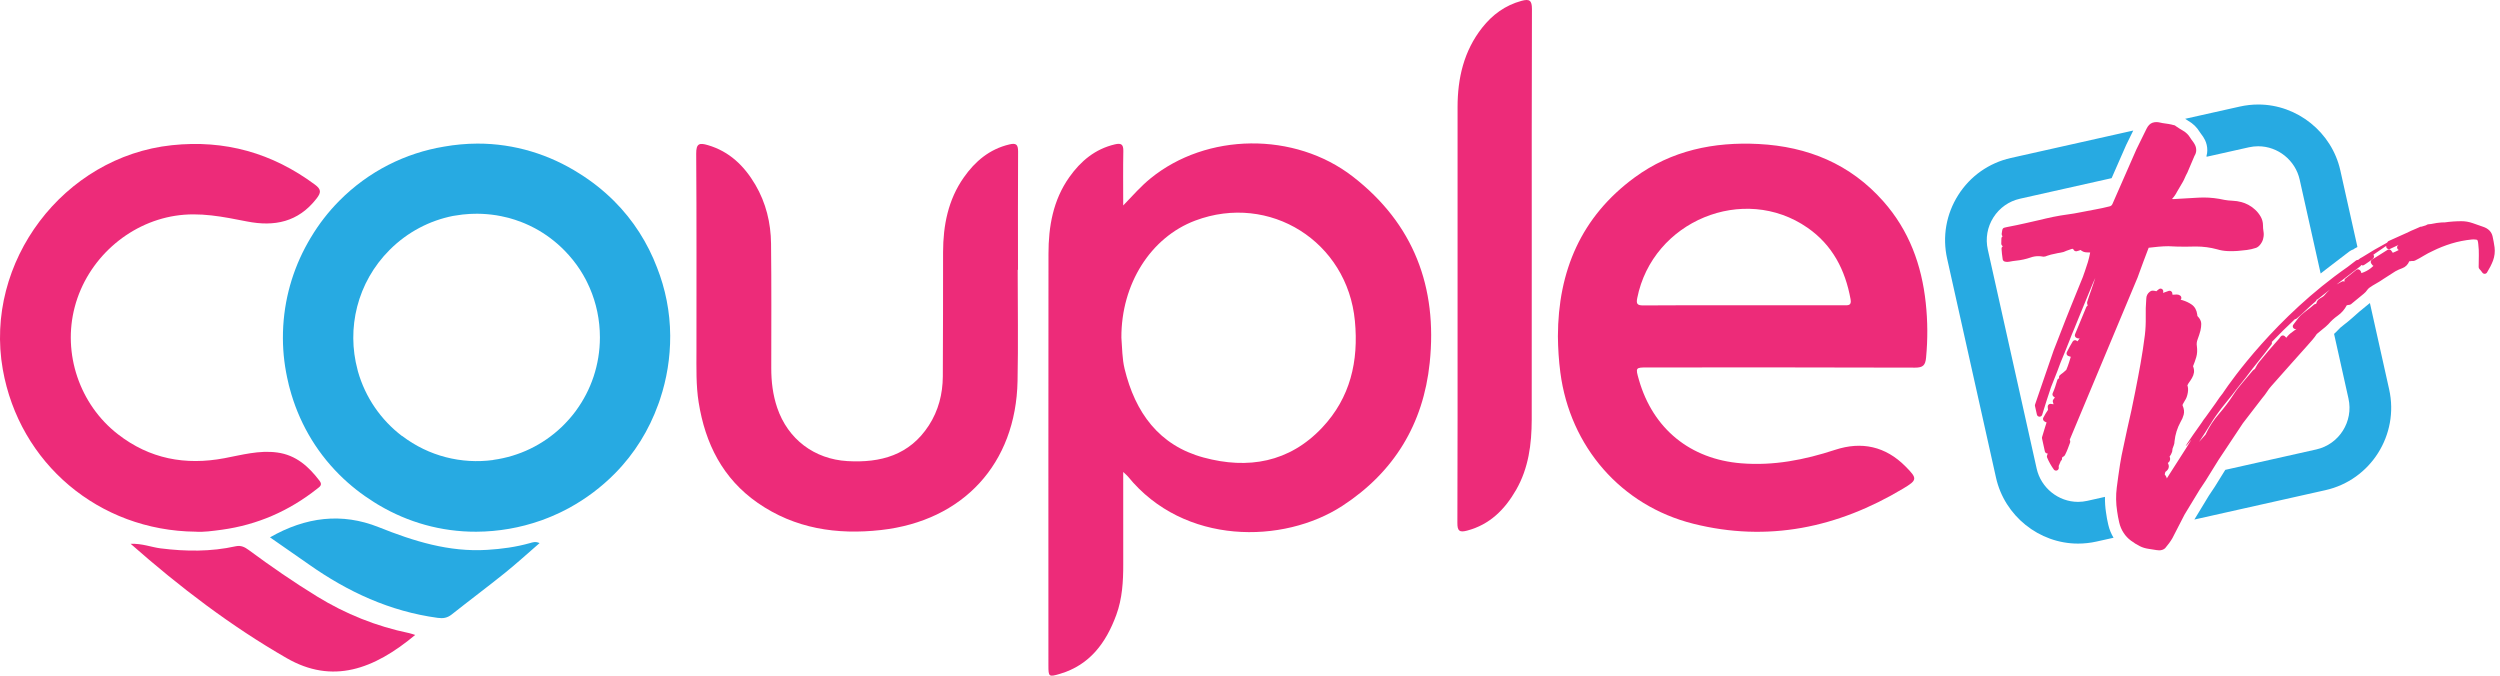 <svg width="148" height="40" viewBox="0 0 148 40" fill="none" xmlns="http://www.w3.org/2000/svg">
<path fill-rule="evenodd" clip-rule="evenodd" d="M7.732 32.192C8.432 32.17 8.957 32.394 9.506 32.463C10.999 32.651 12.483 32.666 13.956 32.339C14.267 32.272 14.488 32.387 14.721 32.558C16.035 33.528 17.378 34.457 18.772 35.312C20.463 36.351 22.284 37.081 24.231 37.483C24.345 37.507 24.458 37.553 24.581 37.589C22.125 39.633 19.683 40.523 16.966 38.958C13.684 37.07 10.675 34.784 7.732 32.192Z" fill="#ED2B79"/>
<path d="M16.41 26.788C15.336 26.643 14.314 26.933 13.284 27.126C10.97 27.561 8.857 27.167 6.976 25.704C4.712 23.944 3.692 20.93 4.427 18.163C5.17 15.357 7.572 13.216 10.365 12.775C11.823 12.543 13.215 12.835 14.619 13.11C16.248 13.431 17.654 13.147 18.732 11.764C19.009 11.409 19.037 11.22 18.642 10.928C16.114 9.055 13.314 8.263 10.175 8.596C3.763 9.276 -0.953 15.507 0.164 21.863C1.141 27.421 5.848 31.419 11.584 31.476C12.037 31.512 12.593 31.432 13.143 31.359C15.239 31.069 17.112 30.25 18.773 28.936C18.931 28.811 19.106 28.713 18.918 28.464C18.272 27.616 17.527 26.94 16.41 26.788Z" fill="#ED2B79"/>
<path d="M80.096 10.46C76.637 7.776 71.426 7.858 68.108 10.564C67.557 11.012 67.088 11.543 66.494 12.164C66.494 10.993 66.481 9.965 66.501 8.936C66.507 8.54 66.369 8.46 66.002 8.546C64.829 8.821 63.977 9.536 63.303 10.489C62.34 11.85 62.07 13.411 62.07 15.03C62.061 23.154 62.066 31.274 62.066 39.397C62.066 40.066 62.083 40.09 62.752 39.891C64.52 39.367 65.481 38.048 66.084 36.405C66.44 35.435 66.499 34.422 66.496 33.398C66.492 31.629 66.494 29.858 66.494 27.942C66.667 28.107 66.732 28.154 66.777 28.213C70.087 32.287 75.976 32.222 79.471 29.945C82.522 27.957 84.263 25.108 84.639 21.474C85.105 16.996 83.69 13.249 80.096 10.46ZM78.277 25.31C76.328 27.382 73.878 27.797 71.251 27.085C68.607 26.368 67.205 24.42 66.576 21.835C66.429 21.229 66.436 20.608 66.386 19.993C66.373 16.814 68.117 14.052 70.759 13.058C75.166 11.402 79.769 14.305 80.21 19.001C80.437 21.38 79.942 23.541 78.277 25.31Z" fill="#ED2B79"/>
<path d="M114.005 17.94C113.767 15.684 113.015 13.639 111.496 11.922C109.535 9.703 107.014 8.676 104.112 8.525C101.462 8.388 98.954 8.904 96.772 10.504C93.603 12.827 92.237 16.046 92.228 19.91C92.235 20.629 92.28 21.344 92.373 22.056C92.946 26.442 95.968 29.932 100.239 31.004C104.666 32.114 108.792 31.242 112.661 28.927C113.516 28.416 113.519 28.332 112.806 27.613C111.624 26.423 110.213 26.113 108.638 26.63C106.826 27.224 104.998 27.585 103.073 27.427C100.077 27.183 97.861 25.403 97.024 22.485C96.815 21.753 96.815 21.753 97.549 21.753C102.825 21.751 108.1 21.746 113.376 21.764C113.843 21.766 113.983 21.621 114.024 21.166C114.126 20.088 114.121 19.016 114.005 17.94ZM109.15 18.072C107.163 18.072 105.175 18.072 103.186 18.072C101.218 18.072 99.25 18.064 97.279 18.081C96.914 18.083 96.858 17.977 96.925 17.644C97.832 13.084 103.225 10.852 107.009 13.485C108.483 14.509 109.239 15.979 109.554 17.715C109.626 18.113 109.394 18.072 109.15 18.072Z" fill="#ED2B79"/>
<path d="M59.751 8.551C58.578 8.83 57.726 9.549 57.057 10.504C56.128 11.826 55.834 13.338 55.83 14.925C55.823 17.38 55.834 19.835 55.815 22.288C55.808 23.32 55.557 24.307 54.989 25.184C53.851 26.944 52.135 27.412 50.167 27.297C48.21 27.183 46.644 26.003 46.011 24.141C45.752 23.377 45.657 22.591 45.659 21.785C45.661 19.33 45.674 16.875 45.646 14.422C45.633 13.193 45.346 12.01 44.717 10.937C44.06 9.82 43.183 8.964 41.9 8.59C41.409 8.447 41.211 8.486 41.215 9.099C41.243 12.989 41.228 16.882 41.23 20.772C41.23 21.79 41.2 22.807 41.36 23.816C41.749 26.262 42.788 28.334 44.859 29.772C47.061 31.298 49.541 31.67 52.153 31.378C57.024 30.833 60.144 27.449 60.239 22.556C60.284 20.361 60.248 18.165 60.248 15.972C60.254 15.972 60.258 15.972 60.265 15.972C60.265 13.636 60.256 11.303 60.271 8.967C60.271 8.547 60.15 8.456 59.751 8.551Z" fill="#ED2B79"/>
<path d="M90.071 0.051C89.105 0.315 88.349 0.872 87.744 1.64C86.66 3.017 86.288 4.626 86.288 6.345C86.286 10.337 86.288 14.327 86.288 18.319C86.286 22.53 86.295 26.741 86.277 30.952C86.275 31.426 86.39 31.534 86.85 31.413C88.198 31.058 89.086 30.161 89.753 29.001C90.492 27.715 90.674 26.297 90.678 24.846C90.684 21.593 90.68 18.339 90.68 15.087C90.68 10.237 90.674 5.388 90.691 0.536C90.691 0.023 90.546 -0.079 90.071 0.051Z" fill="#ED2B79"/>
<path fill-rule="evenodd" clip-rule="evenodd" d="M15.984 31.811C18.099 30.601 20.236 30.337 22.42 31.209C24.492 32.038 26.576 32.692 28.84 32.552C29.698 32.5 30.543 32.385 31.368 32.153C31.539 32.106 31.692 32.038 31.943 32.151C31.241 32.759 30.584 33.359 29.893 33.916C28.854 34.751 27.784 35.55 26.738 36.379C26.481 36.581 26.237 36.622 25.915 36.578C23.087 36.195 20.586 35.037 18.276 33.407C17.531 32.883 16.782 32.365 15.984 31.811Z" fill="#27AAE2"/>
<path d="M32.452 30.651C32.512 30.627 32.575 30.603 32.635 30.577C32.724 30.54 32.808 30.501 32.895 30.462C32.985 30.421 33.078 30.38 33.171 30.337C33.223 30.311 33.275 30.285 33.327 30.259C33.45 30.198 33.573 30.136 33.692 30.071C33.707 30.062 33.722 30.053 33.737 30.045C34.694 29.518 35.593 28.847 36.403 28.029C37.574 26.845 38.425 25.446 38.963 23.952C38.98 23.903 39 23.855 39.017 23.807C39.038 23.744 39.06 23.682 39.08 23.617C39.471 22.441 39.682 21.183 39.676 19.871C39.669 18.456 39.391 17.096 38.896 15.838C38.345 14.392 37.5 13.043 36.351 11.898C35.718 11.268 35.031 10.729 34.305 10.276C32.54 9.151 30.462 8.495 28.258 8.501C27.587 8.505 26.93 8.566 26.29 8.679C24.011 9.057 21.831 10.127 20.084 11.889C19.429 12.55 18.874 13.273 18.414 14.041C18.407 14.052 18.399 14.063 18.392 14.076C18.338 14.167 18.284 14.26 18.232 14.351C18.174 14.453 18.116 14.556 18.062 14.662C18.059 14.667 18.055 14.673 18.053 14.68C17.215 16.278 16.742 18.094 16.748 20.021C16.75 20.934 16.865 21.82 17.072 22.675C17.083 22.716 17.092 22.757 17.1 22.801C17.118 22.868 17.137 22.935 17.154 23.002C17.655 24.881 18.632 26.65 20.092 28.103C20.723 28.733 21.412 29.27 22.134 29.722C22.212 29.772 22.292 29.822 22.372 29.869C22.397 29.884 22.428 29.902 22.454 29.917C24.147 30.915 26.109 31.486 28.194 31.478C29.529 31.471 30.808 31.24 31.998 30.822C32.026 30.811 32.054 30.805 32.082 30.794C32.212 30.746 32.333 30.698 32.452 30.651ZM29.203 27.226V27.232C27.332 27.486 25.385 27.012 23.806 25.808L23.799 25.812C22.555 24.866 21.626 23.528 21.188 21.98L21.168 21.896C20.507 19.447 21.138 16.724 23.065 14.795C24.134 13.725 25.446 13.056 26.817 12.783C26.854 12.777 26.891 12.77 26.93 12.766C27.083 12.738 27.234 12.718 27.39 12.699C27.524 12.684 27.658 12.673 27.794 12.666C27.844 12.664 27.891 12.662 27.941 12.66C28.042 12.656 28.146 12.653 28.25 12.653C28.628 12.656 28.999 12.686 29.362 12.742C29.364 12.742 29.364 12.742 29.367 12.742C29.572 12.775 29.773 12.818 29.971 12.866C30.023 12.879 30.073 12.889 30.123 12.902C30.246 12.935 30.367 12.972 30.488 13.011C30.615 13.052 30.743 13.097 30.868 13.147C30.935 13.173 31 13.199 31.067 13.227C31.246 13.303 31.421 13.385 31.594 13.476C31.62 13.489 31.644 13.502 31.67 13.515C32.296 13.853 32.886 14.288 33.413 14.825C33.767 15.184 34.076 15.57 34.342 15.977C34.344 15.979 34.346 15.983 34.348 15.988C34.465 16.167 34.571 16.351 34.67 16.537C34.703 16.6 34.735 16.661 34.765 16.726C34.819 16.832 34.867 16.94 34.914 17.048C35.301 17.942 35.515 18.932 35.515 19.975C35.513 21.599 34.99 23.093 34.104 24.303C34.1 24.31 34.096 24.316 34.091 24.323C33.975 24.481 33.852 24.632 33.722 24.782C33.696 24.814 33.666 24.844 33.638 24.875C33.517 25.009 33.391 25.143 33.26 25.269C33.249 25.279 33.236 25.288 33.227 25.299C32.147 26.321 30.756 27.014 29.203 27.226Z" fill="#27AAE2"/>
<path d="M126.289 7.728C126.254 7.8 126.217 7.871 126.183 7.942C126.083 8.148 125.984 8.347 125.87 8.581L125.008 10.547L119.583 11.764C118.928 11.911 118.369 12.305 118.008 12.874C117.649 13.441 117.531 14.117 117.678 14.775L120.57 27.739C120.825 28.882 121.856 29.711 123.022 29.711C123.206 29.711 123.394 29.689 123.575 29.648L124.614 29.415C124.61 29.726 124.629 30.04 124.677 30.343C124.709 30.584 124.753 30.828 124.809 31.06C124.874 31.343 124.982 31.605 125.122 31.835L124.113 32.06C123.755 32.14 123.387 32.181 123.022 32.181C120.713 32.181 118.669 30.54 118.164 28.278L115.271 15.314C114.979 14.013 115.213 12.675 115.926 11.549C116.638 10.424 117.747 9.644 119.045 9.352L126.289 7.728ZM140.298 17.938L141.439 23.056C142.037 25.743 140.344 28.419 137.663 29.018L129.907 30.757L130.767 29.339L131.117 28.815C131.249 28.607 131.383 28.395 131.514 28.174C131.59 28.049 131.664 27.934 131.737 27.815L137.125 26.607C138.477 26.303 139.333 24.953 139.03 23.595L138.177 19.767C138.216 19.733 138.255 19.698 138.291 19.661C138.307 19.646 138.322 19.633 138.335 19.616C138.462 19.469 138.611 19.334 138.775 19.215C138.998 19.057 139.568 18.544 139.663 18.458L140.298 17.938ZM133.69 6.187C135.999 6.187 138.043 7.828 138.548 10.09L139.56 14.621C139.499 14.654 139.443 14.686 139.38 14.721C139.361 14.734 139.343 14.749 139.324 14.762C139.235 14.79 139.151 14.834 139.073 14.892L137.803 15.864C137.661 15.97 137.522 16.083 137.382 16.191L136.14 10.631C135.885 9.488 134.854 8.659 133.688 8.659C133.504 8.659 133.318 8.679 133.135 8.72L130.633 9.28C130.629 9.265 130.629 9.25 130.624 9.235C130.657 9.125 130.672 9.012 130.672 8.897C130.672 8.681 130.627 8.475 130.534 8.287C130.475 8.165 130.4 8.049 130.294 7.914C130.264 7.88 130.24 7.845 130.212 7.797C130.054 7.538 129.838 7.325 129.562 7.165C129.492 7.126 129.425 7.081 129.361 7.033L132.599 6.308C132.958 6.228 133.325 6.187 133.69 6.187Z" fill="#27AAE2"/>
<path d="M145.723 13.095C145.942 13.095 146.158 13.132 146.384 13.21C146.583 13.279 146.778 13.348 146.97 13.415L146.996 13.424C147.305 13.526 147.495 13.716 147.56 13.989C147.609 14.206 147.648 14.427 147.679 14.647C147.711 14.914 147.679 15.176 147.586 15.431C147.497 15.663 147.376 15.899 147.229 16.135C147.199 16.18 147.151 16.208 147.097 16.21C147.041 16.21 146.992 16.187 146.961 16.145C146.92 16.091 146.886 16.046 146.858 16.011C146.834 15.981 146.808 15.953 146.784 15.927C146.754 15.896 146.737 15.855 146.737 15.812C146.737 15.544 146.741 15.314 146.747 15.111C146.752 14.896 146.741 14.678 146.715 14.461C146.7 14.242 146.65 14.204 146.65 14.204C146.639 14.197 146.59 14.173 146.447 14.173C146.41 14.173 146.374 14.175 146.333 14.178C145.92 14.219 145.514 14.299 145.129 14.416C144.74 14.535 144.36 14.686 144.002 14.866C143.824 14.946 143.654 15.037 143.49 15.137C143.31 15.247 143.142 15.34 142.975 15.422C142.932 15.442 142.889 15.453 142.842 15.453C142.818 15.453 142.796 15.45 142.772 15.446C142.751 15.459 142.738 15.461 142.712 15.461C142.684 15.461 142.656 15.461 142.63 15.466C142.546 15.667 142.403 15.81 142.211 15.879C142.062 15.933 141.926 15.994 141.807 16.061L141.111 16.507C140.971 16.605 140.822 16.698 140.675 16.78C140.536 16.856 140.398 16.942 140.262 17.038C140.21 17.079 140.165 17.126 140.132 17.176C140.083 17.252 140.016 17.323 139.927 17.395L139.223 17.973C139.178 18.023 139.104 18.053 139.024 18.053C139.018 18.053 139.009 18.053 138.994 18.059C138.975 18.068 138.951 18.072 138.929 18.072C138.8 18.319 138.622 18.525 138.396 18.685C138.184 18.834 137.996 19.005 137.836 19.194C137.717 19.313 137.607 19.408 137.488 19.497C137.387 19.575 137.277 19.666 137.153 19.774C137.08 19.889 136.994 20.003 136.896 20.116L136.574 20.482C136.417 20.655 136.265 20.824 136.116 20.995C135.965 21.168 135.812 21.339 135.654 21.512C135.455 21.738 135.254 21.963 135.056 22.186C134.857 22.407 134.658 22.632 134.459 22.859C134.362 22.967 134.28 23.078 134.207 23.192C134.125 23.318 134.03 23.444 133.926 23.565C133.731 23.814 133.539 24.063 133.356 24.305C133.17 24.55 132.977 24.799 132.779 25.056C132.543 25.418 132.301 25.782 132.059 26.139C131.809 26.509 131.565 26.875 131.336 27.228C131.206 27.429 131.079 27.637 130.953 27.845C130.824 28.059 130.696 28.267 130.567 28.468L130.223 28.984L129.329 30.456C129.206 30.688 129.085 30.924 128.972 31.149C128.856 31.378 128.735 31.614 128.607 31.859C128.499 32.047 128.357 32.242 128.182 32.446C128.175 32.452 128.169 32.459 128.162 32.465C128.071 32.541 127.957 32.58 127.821 32.58C127.771 32.58 127.719 32.575 127.665 32.565C127.49 32.532 127.337 32.508 127.194 32.491C127.008 32.465 126.838 32.413 126.682 32.335C126.501 32.244 126.324 32.134 126.157 32.01C125.976 31.876 125.831 31.722 125.721 31.549C125.598 31.363 125.507 31.151 125.455 30.919C125.406 30.709 125.364 30.486 125.334 30.263C125.261 29.793 125.254 29.321 125.313 28.86C125.369 28.419 125.434 27.96 125.505 27.496C125.559 27.15 125.628 26.793 125.71 26.436C125.786 26.107 125.859 25.756 125.933 25.392C126.019 25.015 126.101 24.652 126.179 24.297C126.255 23.954 126.326 23.599 126.401 23.21C126.527 22.58 126.63 22.028 126.721 21.521C126.818 20.973 126.905 20.406 126.976 19.839C127.017 19.492 127.034 19.137 127.028 18.78C127.019 18.421 127.03 18.051 127.06 17.683C127.06 17.52 127.132 17.373 127.268 17.271C127.304 17.239 127.363 17.206 127.451 17.206C127.479 17.206 127.512 17.211 127.544 17.217C127.581 17.226 127.618 17.232 127.661 17.241C127.698 17.202 127.747 17.163 127.808 17.118C127.836 17.096 127.87 17.085 127.905 17.085C127.935 17.085 127.966 17.094 127.991 17.111C128.048 17.146 128.076 17.213 128.063 17.28C128.058 17.302 128.054 17.323 128.052 17.34C128.166 17.297 128.279 17.258 128.387 17.221C128.404 17.215 128.421 17.213 128.439 17.213C128.473 17.213 128.506 17.224 128.534 17.243C128.575 17.273 128.601 17.323 128.601 17.375C128.601 17.41 128.605 17.429 128.607 17.44C128.618 17.445 128.631 17.447 128.652 17.447C128.707 17.447 128.756 17.445 128.802 17.438C128.821 17.436 128.84 17.434 128.858 17.434C128.935 17.434 129.005 17.455 129.065 17.496C129.106 17.525 129.132 17.568 129.136 17.616C129.143 17.663 129.128 17.709 129.095 17.743C129.13 17.754 129.164 17.765 129.206 17.773C129.417 17.838 129.597 17.925 129.752 18.033C129.931 18.161 130.042 18.358 130.076 18.618C130.078 18.624 130.078 18.633 130.078 18.64C130.078 18.687 130.087 18.709 130.093 18.715C130.24 18.863 130.314 19.016 130.314 19.174C130.314 19.296 130.299 19.43 130.266 19.573C130.221 19.739 130.167 19.91 130.1 20.086C130.046 20.226 130.031 20.363 130.055 20.491C130.087 20.735 130.074 20.954 130.018 21.144C129.966 21.324 129.901 21.502 129.83 21.675C129.83 21.675 129.828 21.677 129.828 21.679C129.882 21.818 129.899 21.941 129.882 22.054C129.867 22.162 129.828 22.272 129.765 22.378C129.709 22.476 129.648 22.567 129.586 22.651C129.547 22.705 129.514 22.759 129.493 22.818C129.538 22.928 129.547 23.069 129.519 23.244C129.486 23.439 129.428 23.599 129.342 23.718C129.307 23.779 129.266 23.851 129.223 23.928C129.197 23.976 129.208 24 129.212 24.011C129.296 24.199 129.318 24.383 129.273 24.554C129.234 24.701 129.173 24.842 129.093 24.972C128.897 25.329 128.773 25.719 128.732 26.124C128.732 26.2 128.719 26.284 128.689 26.36C128.67 26.416 128.644 26.481 128.616 26.555C128.609 26.572 128.605 26.6 128.605 26.633C128.605 26.708 128.586 26.78 128.547 26.845C128.527 26.899 128.499 26.949 128.462 26.994C128.456 27.003 128.447 27.016 128.439 27.029C128.477 27.113 128.482 27.193 128.452 27.269C128.428 27.332 128.385 27.375 128.335 27.408C128.361 27.457 128.38 27.505 128.389 27.553C128.408 27.65 128.391 27.793 128.197 27.931C128.197 27.931 128.179 27.955 128.164 28.027C128.156 28.059 128.153 28.081 128.153 28.094C128.231 28.183 128.266 28.258 128.274 28.323C128.413 28.109 128.551 27.89 128.689 27.672C128.935 27.28 129.182 26.897 129.417 26.535C129.525 26.366 129.633 26.193 129.737 26.015C128.983 26.957 129.625 26.024 130.353 25.002C130.413 24.905 130.482 24.805 130.56 24.71C130.562 24.708 130.567 24.704 130.569 24.699C130.787 24.394 131.001 24.095 131.176 23.853C131.184 23.84 131.193 23.827 131.202 23.814C131.325 23.625 131.454 23.448 131.586 23.285C131.586 23.285 131.589 23.28 131.596 23.271L131.647 23.194C132.073 22.562 134.727 18.767 138.979 15.803L139.476 15.422C139.506 15.399 139.541 15.388 139.575 15.388C139.579 15.388 139.584 15.39 139.588 15.39L139.659 15.345C139.67 15.327 139.687 15.312 139.707 15.301C139.754 15.275 139.798 15.251 139.843 15.225C140.318 14.925 140.811 14.634 141.321 14.362C141.331 14.34 141.344 14.316 141.362 14.299C141.375 14.286 141.39 14.275 141.407 14.268L142.466 13.792C142.658 13.695 142.842 13.615 143.014 13.545L143.265 13.433C143.287 13.422 143.31 13.418 143.332 13.418C143.338 13.418 143.345 13.42 143.351 13.42C143.444 13.389 143.533 13.361 143.617 13.338C143.678 13.294 143.727 13.275 143.779 13.275C143.824 13.27 143.87 13.266 143.915 13.262C144.427 13.149 144.73 13.166 144.73 13.166C145.054 13.119 145.389 13.095 145.723 13.095ZM127.659 7.228C127.721 7.228 127.788 7.237 127.857 7.252C127.97 7.28 128.082 7.299 128.194 7.312C128.322 7.328 128.454 7.349 128.586 7.38C128.598 7.384 128.611 7.388 128.624 7.395C128.681 7.397 128.752 7.412 128.823 7.477C128.961 7.572 129.1 7.661 129.238 7.739C129.413 7.841 129.551 7.975 129.651 8.139C129.689 8.204 129.735 8.269 129.787 8.334C129.854 8.419 129.905 8.501 129.944 8.579C129.992 8.674 130.016 8.782 130.016 8.897C130.016 9.008 129.981 9.12 129.912 9.231L129.489 10.226C129.365 10.441 129.316 10.618 129.221 10.772C129.11 10.956 128.998 11.149 128.884 11.346C128.808 11.499 128.706 11.647 128.583 11.781C128.598 11.783 128.622 11.787 128.659 11.787L130.145 11.701C130.247 11.694 130.346 11.692 130.448 11.692C130.86 11.692 131.275 11.74 131.686 11.833C131.826 11.859 131.988 11.876 132.157 11.883C132.351 11.891 132.532 11.919 132.697 11.965C132.815 11.995 132.949 12.047 133.101 12.125C133.252 12.205 133.39 12.305 133.511 12.42C133.636 12.534 133.742 12.671 133.829 12.82C133.922 12.98 133.969 13.156 133.969 13.34C133.969 13.457 133.978 13.573 133.997 13.688C134.023 13.829 134.019 13.97 133.984 14.108C133.967 14.208 133.919 14.32 133.842 14.431C133.76 14.55 133.667 14.63 133.565 14.671C133.375 14.734 133.191 14.777 133.012 14.799C132.824 14.823 132.656 14.84 132.494 14.853C132.357 14.864 132.219 14.868 132.081 14.868C132.012 14.868 131.945 14.866 131.876 14.864C131.66 14.855 131.452 14.82 131.256 14.76C130.852 14.649 130.428 14.593 130.003 14.593C129.957 14.593 129.912 14.593 129.867 14.595C129.7 14.602 129.532 14.604 129.363 14.604C129.039 14.604 128.704 14.595 128.367 14.576C128.179 14.576 127.976 14.587 127.773 14.606C127.592 14.623 127.402 14.643 127.201 14.667C127.183 14.719 127.158 14.79 127.116 14.89C127.047 15.067 126.972 15.262 126.894 15.476L126.669 16.089C126.634 16.184 126.606 16.261 126.585 16.32L126.552 16.411L126.542 16.438C126.531 16.468 126.518 16.496 126.505 16.524L122.528 26.031C122.565 26.098 122.567 26.169 122.537 26.234L122.411 26.57C122.366 26.689 122.312 26.81 122.251 26.929C122.215 27.003 122.148 27.04 122.096 27.059L122.07 27.122C122.074 27.141 122.076 27.163 122.072 27.185C122.063 27.228 122.035 27.263 122.001 27.286L121.876 27.583C121.88 27.624 121.882 27.665 121.88 27.706C121.876 27.776 121.828 27.834 121.763 27.854C121.748 27.858 121.733 27.86 121.718 27.86C121.666 27.86 121.616 27.836 121.586 27.793C121.431 27.581 121.297 27.343 121.189 27.087C121.173 27.05 121.171 27.009 121.184 26.972C121.184 26.972 121.223 26.853 121.225 26.847H121.204C121.13 26.843 121.07 26.791 121.055 26.719L120.888 25.957C120.882 25.929 120.884 25.903 120.89 25.877C120.947 25.68 121.003 25.492 121.059 25.316C121.093 25.215 121.126 25.111 121.158 25.005C121.126 25 121.096 24.989 121.07 24.968C121.035 24.953 121.011 24.929 120.998 24.918C120.944 24.868 120.931 24.79 120.964 24.725C121.011 24.63 121.061 24.543 121.111 24.465C121.152 24.401 121.197 24.333 121.243 24.264C121.243 24.251 121.24 24.238 121.238 24.225C121.23 24.177 121.225 24.125 121.225 24.071C121.225 24.026 121.245 23.98 121.279 23.95C121.31 23.924 121.346 23.909 121.387 23.909H121.405C121.461 23.916 121.517 23.922 121.571 23.933C121.558 23.883 121.545 23.838 121.532 23.799C121.517 23.749 121.526 23.692 121.558 23.651C121.593 23.606 121.623 23.565 121.649 23.532C121.621 23.513 121.593 23.493 121.569 23.474C121.508 23.428 121.489 23.346 121.519 23.277C121.571 23.162 121.621 23.037 121.664 22.907C121.707 22.779 121.748 22.645 121.791 22.504C121.806 22.45 121.85 22.409 121.904 22.394C121.882 22.335 121.893 22.266 121.938 22.22C121.988 22.171 122.057 22.116 122.141 22.058C122.172 22.03 122.206 21.997 122.249 21.963C122.275 21.941 122.301 21.919 122.323 21.898C122.385 21.755 122.439 21.61 122.485 21.463C122.517 21.352 122.554 21.238 122.591 21.123C122.545 21.11 122.496 21.095 122.442 21.073C122.398 21.056 122.366 21.023 122.349 20.98C122.334 20.939 122.336 20.891 122.355 20.85C122.459 20.64 122.578 20.428 122.703 20.218C122.729 20.174 122.772 20.146 122.822 20.14C122.828 20.138 122.835 20.138 122.841 20.138C122.884 20.138 122.925 20.155 122.956 20.185L122.979 20.209C123.053 20.136 123.094 20.071 123.113 20.016C123.09 20.029 123.062 20.036 123.036 20.036C123.012 20.036 122.988 20.029 122.964 20.019L122.921 19.997C122.843 19.958 122.809 19.867 122.843 19.787C122.958 19.516 123.068 19.25 123.174 18.986C123.282 18.722 123.392 18.451 123.507 18.181C123.522 18.139 123.554 18.109 123.591 18.094C123.556 17.981 123.556 17.938 123.556 17.921C123.556 17.906 123.558 17.888 123.563 17.873C123.63 17.657 123.705 17.429 123.79 17.202C123.874 16.97 123.947 16.756 124.012 16.546C124.025 16.514 124.034 16.481 124.042 16.453C123.997 16.542 123.952 16.639 123.911 16.743C123.766 17.089 123.623 17.436 123.481 17.784C123.338 18.135 123.195 18.484 123.053 18.826C122.962 19.059 122.871 19.285 122.783 19.492C122.692 19.7 122.606 19.915 122.517 20.151C122.42 20.406 122.331 20.629 122.245 20.833C122.152 21.053 122.063 21.27 121.977 21.484L121.787 21.995C121.718 22.181 121.657 22.331 121.601 22.463C121.543 22.597 121.485 22.744 121.422 22.915C121.26 23.394 121.087 23.931 120.897 24.554C120.875 24.623 120.813 24.669 120.741 24.669C120.661 24.667 120.599 24.613 120.584 24.541L120.471 24.035C120.465 24.006 120.467 23.976 120.476 23.948L120.553 23.721C120.668 23.381 120.785 23.043 120.901 22.707L121.065 22.229C121.236 21.738 121.407 21.242 121.577 20.742C121.651 20.551 121.722 20.369 121.793 20.19C121.863 20.01 121.934 19.83 122.005 19.644L122.305 18.873C122.407 18.613 122.504 18.365 122.606 18.12C122.718 17.834 122.837 17.546 122.958 17.252C123.079 16.959 123.195 16.672 123.31 16.386C123.314 16.366 123.336 16.308 123.368 16.217L123.424 16.061C123.487 15.886 123.548 15.702 123.604 15.513C123.658 15.327 123.699 15.156 123.727 15.005C123.731 14.983 123.733 14.963 123.736 14.948C123.666 14.942 123.599 14.94 123.535 14.94C123.401 14.94 123.278 14.892 123.17 14.799C123.096 14.831 123.018 14.855 122.936 14.873C122.925 14.875 122.915 14.875 122.904 14.875C122.846 14.875 122.789 14.842 122.761 14.79C122.729 14.73 122.705 14.73 122.69 14.73C122.677 14.73 122.66 14.732 122.642 14.738C122.513 14.779 122.413 14.816 122.344 14.842C122.228 14.903 122.098 14.944 121.975 14.959C121.873 14.972 121.768 14.994 121.662 15.02C121.569 15.035 121.491 15.052 121.42 15.072C121.346 15.091 121.271 15.115 121.193 15.141C121.117 15.178 121.048 15.195 120.981 15.195C120.973 15.195 120.962 15.195 120.951 15.193C120.854 15.173 120.756 15.165 120.664 15.165C120.51 15.165 120.359 15.191 120.214 15.243C119.936 15.338 119.646 15.403 119.354 15.431C119.223 15.444 119.089 15.466 118.944 15.494C118.907 15.5 118.868 15.505 118.832 15.505C118.78 15.505 118.728 15.498 118.676 15.483C118.616 15.466 118.57 15.414 118.559 15.351C118.525 15.132 118.503 14.922 118.49 14.727C118.486 14.68 118.505 14.632 118.54 14.6C118.551 14.591 118.562 14.582 118.572 14.576C118.559 14.572 118.546 14.563 118.534 14.552C118.497 14.522 118.475 14.476 118.475 14.429C118.473 14.333 118.477 14.245 118.482 14.156L118.484 14.117C118.486 14.063 118.514 14.015 118.557 13.987L118.551 13.98C118.512 13.946 118.495 13.896 118.499 13.844C118.505 13.779 118.516 13.721 118.527 13.662L118.538 13.608C118.549 13.541 118.6 13.489 118.667 13.476C118.691 13.47 118.715 13.465 118.739 13.459C118.769 13.452 118.799 13.446 118.829 13.439C119.214 13.366 119.59 13.288 119.944 13.206C120.201 13.151 120.469 13.091 120.741 13.024C120.981 12.963 121.247 12.905 121.547 12.84C121.847 12.781 122.12 12.733 122.381 12.699C122.647 12.664 122.919 12.619 123.193 12.562C123.481 12.504 123.764 12.45 124.042 12.4C124.31 12.352 124.591 12.292 124.876 12.22C124.971 12.201 125.027 12.151 125.064 12.06L126.475 8.843C126.579 8.637 126.678 8.434 126.777 8.228C126.879 8.02 126.978 7.817 127.078 7.616C127.168 7.434 127.285 7.317 127.425 7.267C127.499 7.241 127.577 7.228 127.659 7.228ZM137.938 17.139C137.674 17.345 137.441 17.529 137.218 17.706C137.197 17.724 137.171 17.732 137.145 17.737C137.138 17.773 137.121 17.808 137.093 17.832C136.903 17.994 136.715 18.165 136.533 18.339C136.354 18.512 136.162 18.687 135.961 18.858C135.931 18.884 135.892 18.897 135.855 18.897C135.401 19.319 134.948 19.77 134.49 20.244C134.507 20.294 134.5 20.35 134.468 20.395C134.224 20.724 133.971 21.051 133.714 21.365C133.464 21.673 133.213 21.993 132.971 22.322C132.967 22.326 132.967 22.329 132.967 22.329L132.455 22.972C132.262 23.231 132.049 23.504 131.822 23.777C131.606 24.037 131.396 24.309 131.2 24.591C131.085 24.749 130.977 24.916 130.875 25.085C130.776 25.251 130.668 25.424 130.541 25.615C130.441 25.771 130.342 25.925 130.24 26.076C130.221 26.104 130.201 26.135 130.182 26.163L130.182 26.162L130.191 26.153L130.199 26.143C130.275 26.057 130.355 25.968 130.433 25.881L130.569 25.73L130.58 25.706C130.78 25.271 131.048 24.862 131.37 24.494C131.675 24.145 131.958 23.77 132.211 23.379C132.368 23.132 132.554 22.887 132.759 22.653C132.964 22.419 133.163 22.184 133.353 21.952C133.356 21.948 133.36 21.943 133.364 21.939C133.397 21.906 133.438 21.876 133.489 21.846C133.522 21.79 133.552 21.735 133.58 21.679C133.619 21.601 133.669 21.523 133.736 21.439C134.097 20.993 134.479 20.545 134.876 20.103C134.907 20.073 134.948 20.023 135.01 19.93C135.036 19.891 135.082 19.863 135.129 19.858H135.146C135.19 19.858 135.231 19.876 135.261 19.906L135.326 19.971C135.334 19.98 135.341 19.988 135.347 19.997C135.447 19.863 135.568 19.746 135.708 19.651C135.792 19.596 135.877 19.532 135.961 19.464C135.959 19.466 135.954 19.469 135.952 19.469C135.933 19.475 135.913 19.48 135.894 19.48C135.842 19.48 135.792 19.453 135.762 19.41C135.719 19.35 135.723 19.267 135.771 19.211C135.836 19.133 135.9 19.049 135.965 18.956C136.036 18.852 136.11 18.765 136.186 18.687C136.319 18.566 136.458 18.456 136.598 18.349C136.734 18.25 136.864 18.146 136.983 18.038C136.994 18.027 137.006 18.018 137.022 18.012C137.054 17.997 137.086 17.988 137.119 17.981C137.16 17.793 137.274 17.696 137.376 17.648C137.475 17.6 137.562 17.535 137.631 17.453C137.711 17.358 137.795 17.269 137.89 17.183C137.903 17.169 137.918 17.157 137.938 17.139ZM142.005 14.494C141.841 14.569 141.671 14.649 141.493 14.734C141.472 14.745 141.448 14.749 141.424 14.749C141.381 14.749 141.34 14.732 141.308 14.699C141.271 14.66 141.256 14.606 141.267 14.554C141.038 14.706 140.783 14.881 140.506 15.076C140.526 15.106 140.541 15.141 140.541 15.186C140.541 15.234 140.519 15.282 140.482 15.312C140.394 15.386 140.303 15.453 140.212 15.513C140.212 15.513 140.179 15.536 140.136 15.565L140.041 15.629C140.009 15.65 139.979 15.67 139.957 15.684C139.929 15.704 139.899 15.713 139.867 15.713C139.843 15.713 139.819 15.708 139.798 15.697C139.791 15.695 139.787 15.691 139.78 15.687C139.77 15.717 139.757 15.745 139.731 15.764C139.35 16.057 138.972 16.345 138.596 16.633L138.458 16.739C138.415 16.773 138.372 16.806 138.329 16.838C138.363 16.821 138.396 16.802 138.428 16.784C138.493 16.752 138.562 16.715 138.629 16.674C138.655 16.659 138.685 16.65 138.713 16.65C138.743 16.65 138.771 16.661 138.797 16.676C138.789 16.656 138.787 16.633 138.787 16.611C138.789 16.563 138.81 16.52 138.847 16.492L139.489 15.979C139.519 15.955 139.554 15.944 139.59 15.944C139.631 15.944 139.672 15.959 139.705 15.992C139.77 16.057 139.789 16.119 139.793 16.169C139.795 16.169 139.795 16.167 139.798 16.167C140.007 16.1 140.195 16 140.355 15.873C140.407 15.829 140.457 15.784 140.508 15.741C140.491 15.732 140.474 15.723 140.459 15.708C140.433 15.684 140.415 15.658 140.4 15.632C140.396 15.626 140.392 15.622 140.387 15.615C140.357 15.58 140.342 15.533 140.349 15.485C140.355 15.438 140.381 15.396 140.422 15.37C140.58 15.271 140.733 15.173 140.884 15.08C141.031 14.987 141.185 14.892 141.34 14.792C141.366 14.775 141.396 14.766 141.427 14.766C141.468 14.766 141.509 14.779 141.539 14.81C141.563 14.831 141.584 14.86 141.602 14.89C141.625 14.909 141.638 14.937 141.647 14.968C141.768 14.918 141.889 14.864 142.01 14.799C141.975 14.786 141.947 14.76 141.928 14.725C141.889 14.656 141.906 14.567 141.964 14.524C141.977 14.513 141.993 14.505 142.005 14.494Z" fill="#ED2B79"/>
</svg>
